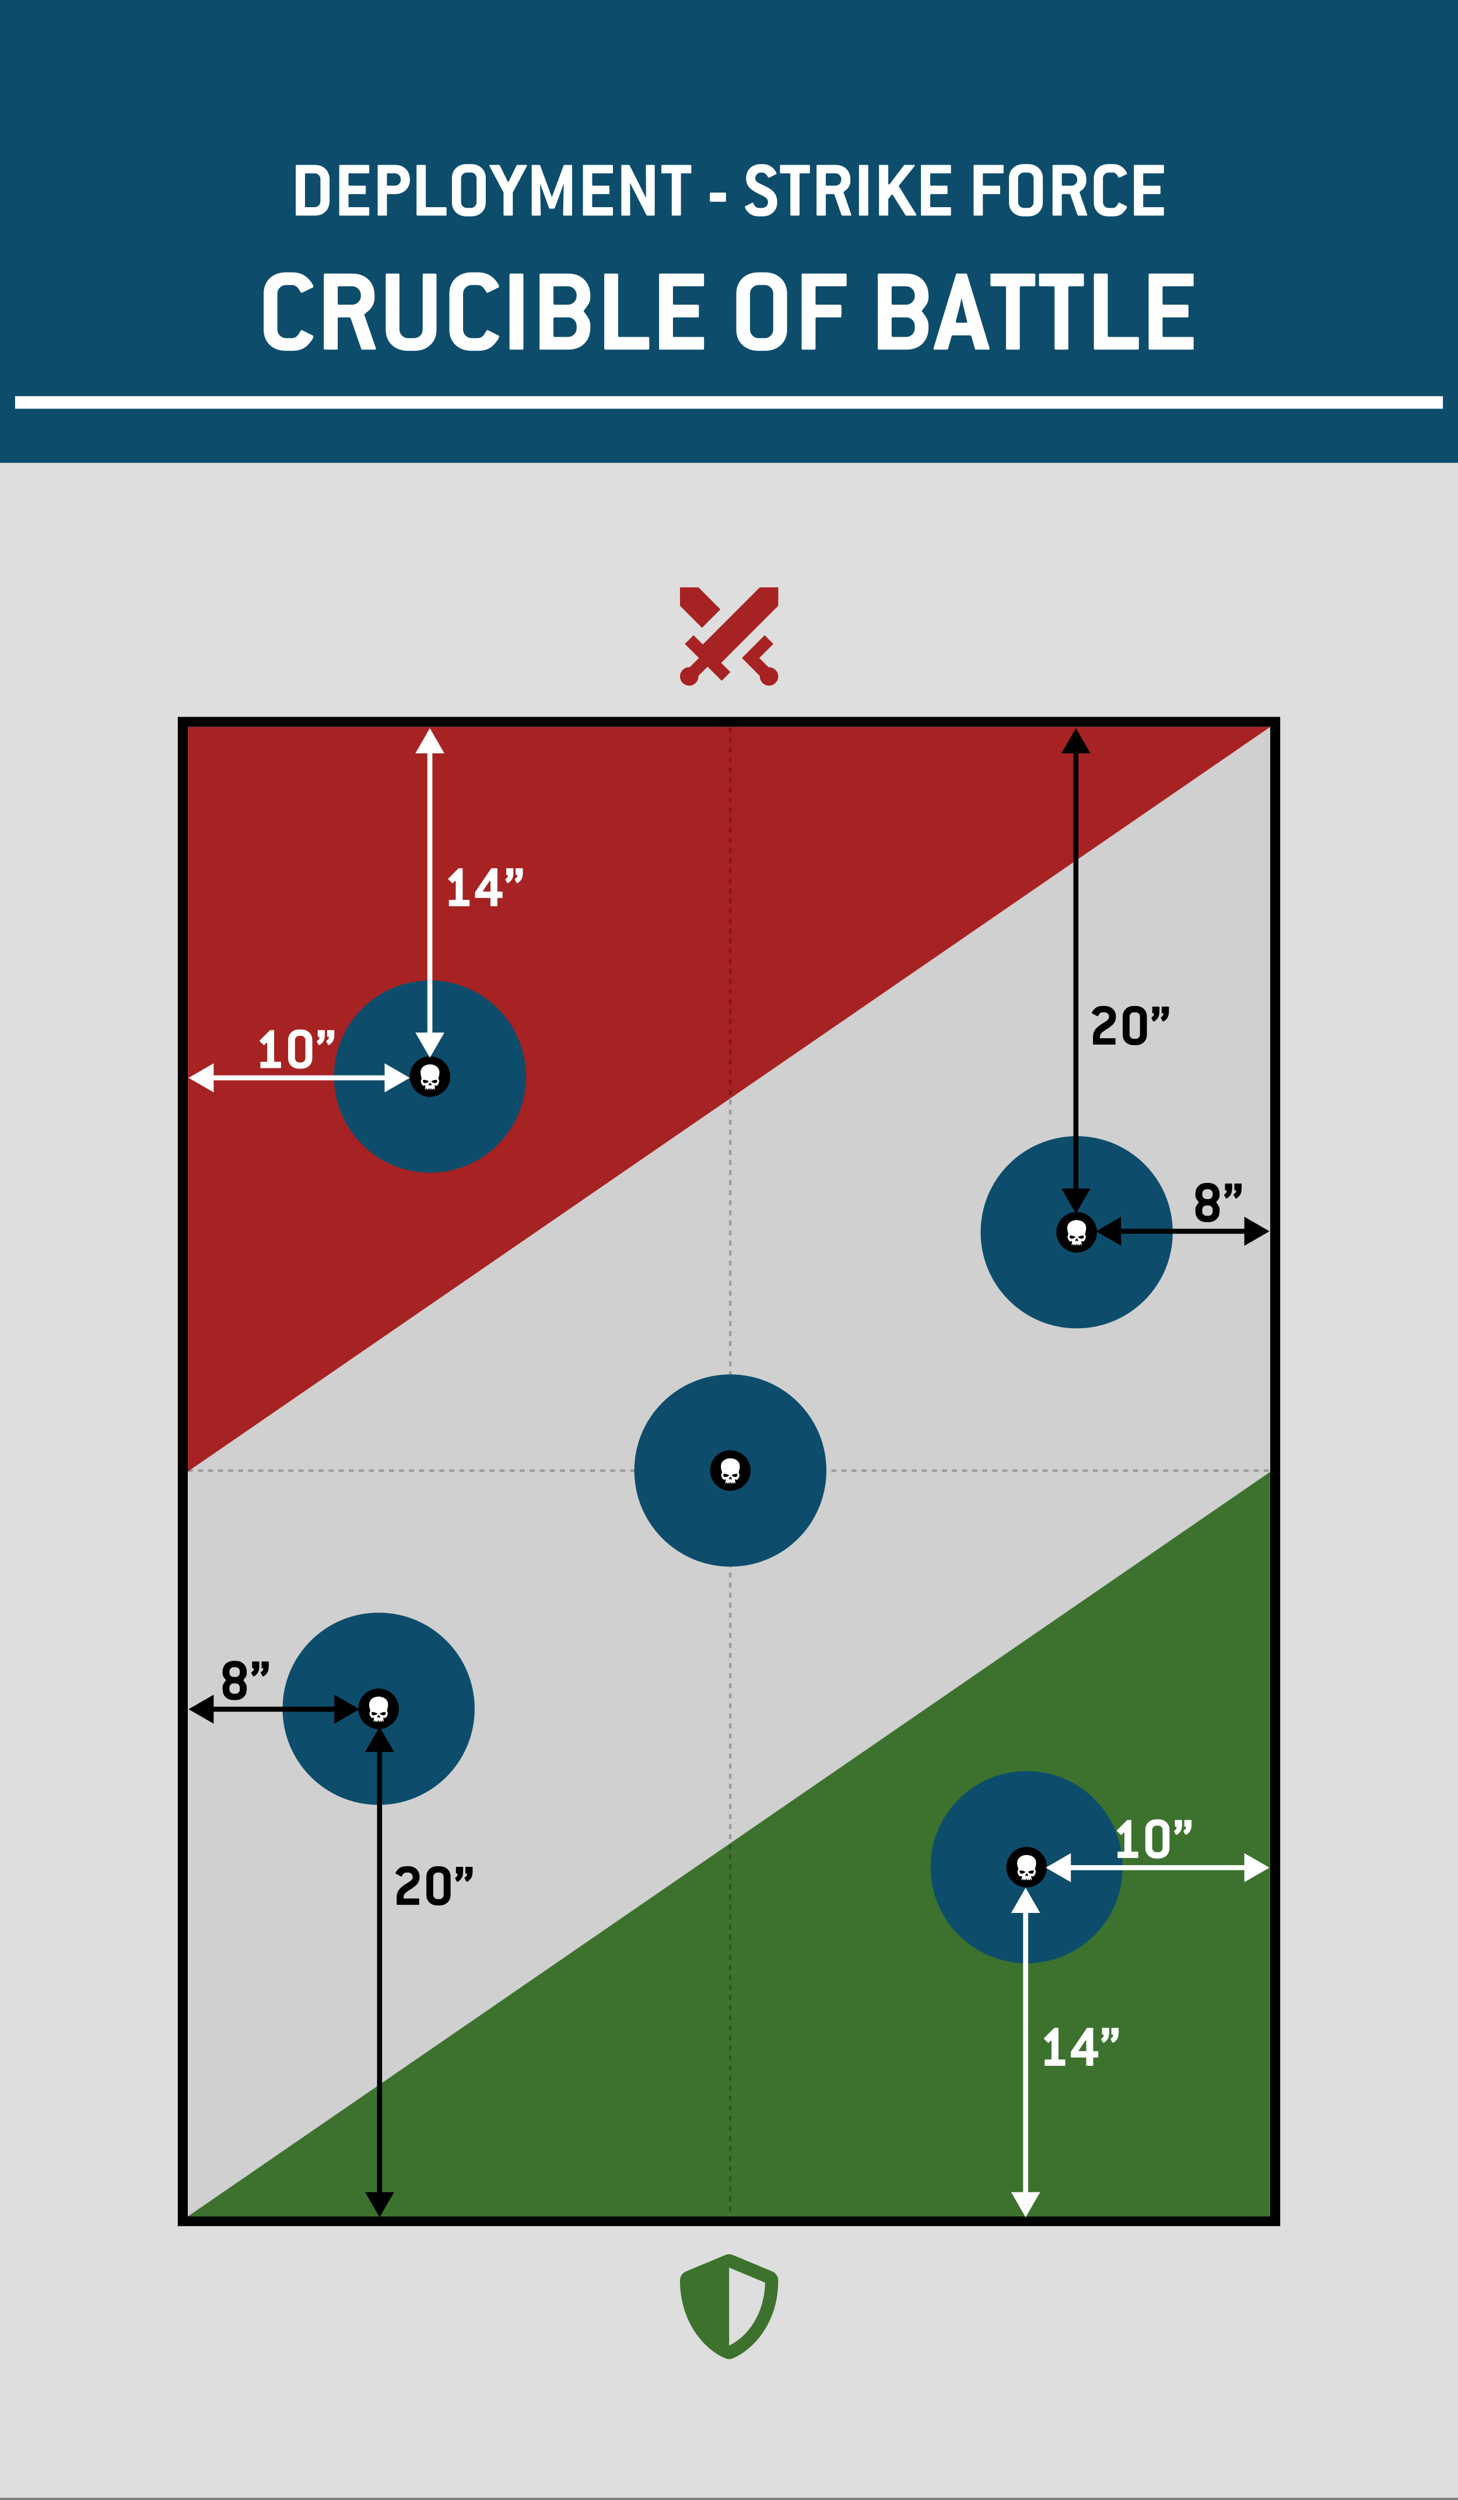 <svg width="580" height="994" viewBox="0 0 580 994" fill="none" xmlns="http://www.w3.org/2000/svg">
<rect x="0" y="0" width="580" height="994" fill="#808080" stroke="none"/>
<rect y="184" width="580" height="809" fill="#DEDEDE"/>
<g clip-path="url(#clip0_2092_4554)">
<rect width="580" height="184" fill="#0D4D6B"/>
<path d="M124.359 133.328C124.562 133.422 124.664 133.555 124.664 133.727C124.664 134.492 123.891 135.672 122.344 137.266C120.906 138.734 118.844 139.469 116.156 139.469H113.812C111.125 139.469 108.961 138.695 107.32 137.148C105.695 135.602 104.883 133.547 104.883 130.984V116.781C104.883 114.219 105.695 112.164 107.32 110.617C108.961 109.055 111.125 108.273 113.812 108.273H116.156C118.344 108.273 120.156 108.805 121.594 109.867C122.453 110.508 123.203 111.289 123.844 112.211C124.391 113.008 124.664 113.586 124.664 113.945C124.664 114.102 124.562 114.227 124.359 114.32L120.188 116.383C120.125 116.414 120.047 116.43 119.953 116.43C119.797 116.43 119.57 116.164 119.273 115.633C118.445 114.086 117.406 113.312 116.156 113.312H113.812C112.844 113.312 112.023 113.648 111.352 114.32C110.68 114.992 110.344 115.812 110.344 116.781V130.984C110.344 131.938 110.68 132.75 111.352 133.422C112.023 134.094 112.844 134.43 113.812 134.43H116.156C117.406 134.43 118.43 133.664 119.227 132.133C119.555 131.523 119.797 131.219 119.953 131.219C120.047 131.219 120.125 131.234 120.188 131.266L124.359 133.328ZM149.508 138.367C149.539 138.43 149.555 138.516 149.555 138.625C149.555 138.875 149.391 139 149.062 139H144.117C143.961 139 143.82 138.891 143.695 138.672L139.477 126.461L139.078 126.18H134.812C134.5 126.18 134.344 126.344 134.344 126.672V138.531C134.344 138.844 134.18 139 133.852 139H129.281C128.969 139 128.812 138.844 128.812 138.531V109.234C128.812 108.922 128.969 108.766 129.281 108.766H140.086C142.836 108.766 145.008 109.57 146.602 111.18C148.211 112.773 149.016 114.945 149.016 117.695V118.164C149.016 120.148 148.312 121.859 146.906 123.297C146.688 123.531 146.258 123.883 145.617 124.352C145.164 124.711 144.938 124.969 144.938 125.125V125.172L149.508 138.367ZM143.555 117.695V117.25C143.555 116.328 143.211 115.523 142.523 114.836C141.836 114.148 141.023 113.805 140.086 113.805H134.812C134.5 113.805 134.344 113.961 134.344 114.273V120.672C134.344 120.984 134.5 121.141 134.812 121.141H140.086C141.023 121.141 141.836 120.805 142.523 120.133C143.211 119.461 143.555 118.648 143.555 117.695ZM173.648 130.984C173.648 133.547 172.828 135.602 171.188 137.148C169.562 138.695 167.406 139.469 164.719 139.469H162.375C159.688 139.469 157.523 138.695 155.883 137.148C154.258 135.602 153.445 133.547 153.445 130.984V109.234C153.445 108.922 153.602 108.766 153.914 108.766H158.438C158.75 108.766 158.906 108.922 158.906 109.234V130.984C158.906 131.938 159.242 132.75 159.914 133.422C160.586 134.094 161.406 134.43 162.375 134.43H164.719C165.688 134.43 166.5 134.102 167.156 133.445C167.812 132.789 168.141 131.969 168.141 130.984V109.234C168.141 108.922 168.297 108.766 168.609 108.766H173.18C173.492 108.766 173.648 108.922 173.648 109.234V130.984ZM198.234 133.328C198.438 133.422 198.539 133.555 198.539 133.727C198.539 134.492 197.766 135.672 196.219 137.266C194.781 138.734 192.719 139.469 190.031 139.469H187.688C185 139.469 182.836 138.695 181.195 137.148C179.57 135.602 178.758 133.547 178.758 130.984V116.781C178.758 114.219 179.57 112.164 181.195 110.617C182.836 109.055 185 108.273 187.688 108.273H190.031C192.219 108.273 194.031 108.805 195.469 109.867C196.328 110.508 197.078 111.289 197.719 112.211C198.266 113.008 198.539 113.586 198.539 113.945C198.539 114.102 198.438 114.227 198.234 114.32L194.062 116.383C194 116.414 193.922 116.43 193.828 116.43C193.672 116.43 193.445 116.164 193.148 115.633C192.32 114.086 191.281 113.312 190.031 113.312H187.688C186.719 113.312 185.898 113.648 185.227 114.32C184.555 114.992 184.219 115.812 184.219 116.781V130.984C184.219 131.938 184.555 132.75 185.227 133.422C185.898 134.094 186.719 134.43 187.688 134.43H190.031C191.281 134.43 192.305 133.664 193.102 132.133C193.43 131.523 193.672 131.219 193.828 131.219C193.922 131.219 194 131.234 194.062 131.266L198.234 133.328ZM208.219 138.531C208.219 138.844 208.055 139 207.727 139H203.156C202.844 139 202.688 138.844 202.688 138.531V109.234C202.688 108.922 202.844 108.766 203.156 108.766H207.727C208.055 108.766 208.219 108.922 208.219 109.234V138.531ZM234.844 130.164C234.844 132.883 234.039 135.039 232.43 136.633C230.836 138.211 228.664 139 225.914 139H215.109C214.797 139 214.641 138.844 214.641 138.531V109.234C214.641 108.922 214.797 108.766 215.109 108.766H225.914C228.664 108.766 230.836 109.57 232.43 111.18C234.039 112.773 234.844 114.945 234.844 117.695V118.164C234.844 119.383 234.492 120.469 233.789 121.422C232.664 122.938 232.102 123.695 232.102 123.695C232.102 123.602 232.633 124.32 233.695 125.852C234.461 126.977 234.844 128.172 234.844 129.438V130.164ZM229.383 117.695V117.25C229.383 116.328 229.039 115.523 228.352 114.836C227.664 114.148 226.852 113.805 225.914 113.805H220.641C220.328 113.805 220.172 113.961 220.172 114.273V120.672C220.172 120.984 220.328 121.141 220.641 121.141H225.914C226.852 121.141 227.664 120.805 228.352 120.133C229.039 119.461 229.383 118.648 229.383 117.695ZM229.383 130.516V129.602C229.383 128.633 229.055 127.82 228.398 127.164C227.742 126.508 226.914 126.18 225.914 126.18H220.641C220.328 126.18 220.172 126.344 220.172 126.672V133.469C220.172 133.797 220.328 133.961 220.641 133.961H225.914C226.883 133.961 227.703 133.625 228.375 132.953C229.047 132.281 229.383 131.469 229.383 130.516ZM258.281 138.531C258.281 138.844 258.117 139 257.789 139H240.844C240.531 139 240.375 138.844 240.375 138.531V109.234C240.375 108.922 240.531 108.766 240.844 108.766H245.414C245.742 108.766 245.906 108.922 245.906 109.234V133.469C245.906 133.797 246.062 133.961 246.375 133.961H257.789C258.117 133.961 258.281 134.117 258.281 134.43V138.531ZM280.078 138.531C280.078 138.844 279.914 139 279.586 139H262.641C262.328 139 262.172 138.844 262.172 138.531V109.234C262.172 108.922 262.328 108.766 262.641 108.766H279.586C279.914 108.766 280.078 108.922 280.078 109.234V113.312C280.078 113.641 279.914 113.805 279.586 113.805H268.172C267.859 113.805 267.703 113.961 267.703 114.273V120.672C267.703 120.984 267.859 121.141 268.172 121.141H277.523C277.852 121.141 278.016 121.305 278.016 121.633V125.711C278.016 126.023 277.852 126.18 277.523 126.18H268.172C267.859 126.18 267.703 126.344 267.703 126.672V133.469C267.703 133.797 267.859 133.961 268.172 133.961H279.586C279.914 133.961 280.078 134.117 280.078 134.43V138.531ZM313.102 130.984C313.102 133.547 312.281 135.602 310.641 137.148C309.016 138.695 306.859 139.469 304.172 139.469H301.828C299.141 139.469 296.977 138.695 295.336 137.148C293.711 135.602 292.898 133.547 292.898 130.984V116.781C292.898 114.219 293.711 112.164 295.336 110.617C296.977 109.055 299.141 108.273 301.828 108.273H304.172C306.859 108.273 309.016 109.055 310.641 110.617C312.281 112.164 313.102 114.219 313.102 116.781V130.984ZM307.594 130.984V116.781C307.594 115.781 307.266 114.953 306.609 114.297C305.953 113.641 305.141 113.312 304.172 113.312H301.828C300.859 113.312 300.039 113.648 299.367 114.32C298.695 114.992 298.359 115.812 298.359 116.781V130.984C298.359 131.938 298.695 132.75 299.367 133.422C300.039 134.094 300.859 134.43 301.828 134.43H304.172C305.141 134.43 305.953 134.102 306.609 133.445C307.266 132.789 307.594 131.969 307.594 130.984ZM336.797 113.312C336.797 113.641 336.633 113.805 336.305 113.805H324.891C324.578 113.805 324.422 113.961 324.422 114.273V120.672C324.422 120.984 324.578 121.141 324.891 121.141H334.242C334.57 121.141 334.734 121.305 334.734 121.633V125.711C334.734 126.023 334.57 126.18 334.242 126.18H324.891C324.578 126.18 324.422 126.344 324.422 126.672V138.531C324.422 138.844 324.258 139 323.93 139H319.359C319.047 139 318.891 138.844 318.891 138.531V109.234C318.891 108.922 319.047 108.766 319.359 108.766H336.305C336.633 108.766 336.797 108.922 336.797 109.234V113.312ZM369.375 130.164C369.375 132.883 368.57 135.039 366.961 136.633C365.367 138.211 363.195 139 360.445 139H349.641C349.328 139 349.172 138.844 349.172 138.531V109.234C349.172 108.922 349.328 108.766 349.641 108.766H360.445C363.195 108.766 365.367 109.57 366.961 111.18C368.57 112.773 369.375 114.945 369.375 117.695V118.164C369.375 119.383 369.023 120.469 368.32 121.422C367.195 122.938 366.633 123.695 366.633 123.695C366.633 123.602 367.164 124.32 368.227 125.852C368.992 126.977 369.375 128.172 369.375 129.438V130.164ZM363.914 117.695V117.25C363.914 116.328 363.57 115.523 362.883 114.836C362.195 114.148 361.383 113.805 360.445 113.805H355.172C354.859 113.805 354.703 113.961 354.703 114.273V120.672C354.703 120.984 354.859 121.141 355.172 121.141H360.445C361.383 121.141 362.195 120.805 362.883 120.133C363.57 119.461 363.914 118.648 363.914 117.695ZM363.914 130.516V129.602C363.914 128.633 363.586 127.82 362.93 127.164C362.273 126.508 361.445 126.18 360.445 126.18H355.172C354.859 126.18 354.703 126.344 354.703 126.672V133.469C354.703 133.797 354.859 133.961 355.172 133.961H360.445C361.414 133.961 362.234 133.625 362.906 132.953C363.578 132.281 363.914 131.469 363.914 130.516ZM393.633 138.367C393.633 138.305 393.648 138.375 393.68 138.578C393.68 138.859 393.508 139 393.164 139H388.312C388.062 139 387.906 138.891 387.844 138.672L386.391 133.633C386.328 133.43 386.172 133.328 385.922 133.328H379.055C378.789 133.328 378.625 133.43 378.562 133.633L377.133 138.672C377.07 138.891 376.906 139 376.641 139H371.859C371.5 139 371.32 138.859 371.32 138.578C371.367 138.406 371.391 138.336 371.391 138.367L380.297 109.094C380.359 108.875 380.516 108.766 380.766 108.766H384.234C384.484 108.766 384.641 108.875 384.703 109.094L393.633 138.367ZM384.703 127.68L383.133 121.328C383.07 121.141 382.891 120.266 382.594 118.703H382.453C382.328 119.281 382.141 120.156 381.891 121.328L380.25 127.68C380.25 127.711 380.25 127.742 380.25 127.773C380.219 127.805 380.203 127.836 380.203 127.867C380.203 128.148 380.375 128.289 380.719 128.289H384.234C384.578 128.289 384.75 128.148 384.75 127.867C384.75 127.836 384.75 127.805 384.75 127.773C384.719 127.742 384.703 127.711 384.703 127.68ZM411.867 113.312C411.867 113.641 411.703 113.805 411.375 113.805H406.148C405.836 113.805 405.68 113.961 405.68 114.273V138.531C405.68 138.844 405.516 139 405.188 139H400.688C400.359 139 400.195 138.844 400.195 138.531V114.273C400.195 113.961 400.039 113.805 399.727 113.805H394.477C394.164 113.805 394.008 113.641 394.008 113.312V109.234C394.008 108.922 394.164 108.766 394.477 108.766H411.375C411.703 108.766 411.867 108.922 411.867 109.234V113.312ZM431.18 113.312C431.18 113.641 431.016 113.805 430.688 113.805H425.461C425.148 113.805 424.992 113.961 424.992 114.273V138.531C424.992 138.844 424.828 139 424.5 139H420C419.672 139 419.508 138.844 419.508 138.531V114.273C419.508 113.961 419.352 113.805 419.039 113.805H413.789C413.477 113.805 413.32 113.641 413.32 113.312V109.234C413.32 108.922 413.477 108.766 413.789 108.766H430.688C431.016 108.766 431.18 108.922 431.18 109.234V113.312ZM453.047 138.531C453.047 138.844 452.883 139 452.555 139H435.609C435.297 139 435.141 138.844 435.141 138.531V109.234C435.141 108.922 435.297 108.766 435.609 108.766H440.18C440.508 108.766 440.672 108.922 440.672 109.234V133.469C440.672 133.797 440.828 133.961 441.141 133.961H452.555C452.883 133.961 453.047 134.117 453.047 134.43V138.531ZM474.844 138.531C474.844 138.844 474.68 139 474.352 139H457.406C457.094 139 456.938 138.844 456.938 138.531V109.234C456.938 108.922 457.094 108.766 457.406 108.766H474.352C474.68 108.766 474.844 108.922 474.844 109.234V113.312C474.844 113.641 474.68 113.805 474.352 113.805H462.938C462.625 113.805 462.469 113.961 462.469 114.273V120.672C462.469 120.984 462.625 121.141 462.938 121.141H472.289C472.617 121.141 472.781 121.305 472.781 121.633V125.711C472.781 126.023 472.617 126.18 472.289 126.18H462.938C462.625 126.18 462.469 126.344 462.469 126.672V133.469C462.469 133.797 462.625 133.961 462.938 133.961H474.352C474.68 133.961 474.844 134.117 474.844 134.43V138.531Z" fill="white"/>
<line x1="6" y1="160.002" x2="574" y2="160.002" stroke="white" stroke-width="5"/>
<path d="M131.109 79.762C131.109 81.574 130.573 83.022 129.5 84.106C128.438 85.178 126.99 85.715 125.156 85.715H117.953C117.745 85.715 117.641 85.611 117.641 85.402V65.871C117.641 65.663 117.745 65.559 117.953 65.559H125.156C126.99 65.559 128.438 66.095 129.5 67.168C130.573 68.231 131.109 69.678 131.109 71.512V79.762ZM127.469 80.059V71.215C127.469 70.6 127.24 70.064 126.781 69.606C126.323 69.147 125.781 68.918 125.156 68.918H121.641C121.432 68.918 121.328 69.022 121.328 69.231V82.027C121.328 82.246 121.432 82.356 121.641 82.356H125.156C125.802 82.356 126.349 82.132 126.797 81.684C127.245 81.236 127.469 80.694 127.469 80.059ZM146.891 85.402C146.891 85.611 146.781 85.715 146.562 85.715H135.266C135.057 85.715 134.953 85.611 134.953 85.402V65.871C134.953 65.663 135.057 65.559 135.266 65.559H146.562C146.781 65.559 146.891 65.663 146.891 65.871V68.59C146.891 68.809 146.781 68.918 146.562 68.918H138.953C138.745 68.918 138.641 69.022 138.641 69.231V73.496C138.641 73.704 138.745 73.809 138.953 73.809H145.188C145.406 73.809 145.516 73.918 145.516 74.137V76.856C145.516 77.064 145.406 77.168 145.188 77.168H138.953C138.745 77.168 138.641 77.277 138.641 77.496V82.027C138.641 82.246 138.745 82.356 138.953 82.356H146.562C146.781 82.356 146.891 82.46 146.891 82.668V85.402ZM157.109 65.559C158.922 65.559 160.365 66.1 161.438 67.184C162.521 68.257 163.062 69.699 163.062 71.512C163.062 73.168 162.51 74.527 161.406 75.59C160.312 76.642 158.88 77.168 157.109 77.168H154.234C154.026 77.168 153.922 77.277 153.922 77.496V85.402C153.922 85.611 153.812 85.715 153.594 85.715H150.547C150.339 85.715 150.234 85.611 150.234 85.402V65.871C150.234 65.663 150.339 65.559 150.547 65.559H157.109ZM159.422 71.512V71.215C159.422 70.6 159.198 70.064 158.75 69.606C158.302 69.147 157.755 68.918 157.109 68.918H154.234C154.026 68.918 153.922 69.022 153.922 69.231V73.496C153.922 73.704 154.026 73.809 154.234 73.809H157.109C157.755 73.809 158.302 73.585 158.75 73.137C159.198 72.689 159.422 72.147 159.422 71.512ZM177.641 85.402C177.641 85.611 177.531 85.715 177.312 85.715H166.016C165.807 85.715 165.703 85.611 165.703 85.402V65.871C165.703 65.663 165.807 65.559 166.016 65.559H169.062C169.281 65.559 169.391 65.663 169.391 65.871V82.027C169.391 82.246 169.495 82.356 169.703 82.356H177.312C177.531 82.356 177.641 82.46 177.641 82.668V85.402ZM193.25 80.371C193.25 82.079 192.703 83.449 191.609 84.481C190.526 85.512 189.089 86.027 187.297 86.027H185.734C183.943 86.027 182.5 85.512 181.406 84.481C180.323 83.449 179.781 82.079 179.781 80.371V70.902C179.781 69.194 180.323 67.824 181.406 66.793C182.5 65.751 183.943 65.231 185.734 65.231H187.297C189.089 65.231 190.526 65.751 191.609 66.793C192.703 67.824 193.25 69.194 193.25 70.902V80.371ZM189.578 80.371V70.902C189.578 70.236 189.359 69.684 188.922 69.246C188.484 68.809 187.943 68.59 187.297 68.59H185.734C185.089 68.59 184.542 68.814 184.094 69.262C183.646 69.71 183.422 70.257 183.422 70.902V80.371C183.422 81.007 183.646 81.548 184.094 81.996C184.542 82.444 185.089 82.668 185.734 82.668H187.297C187.943 82.668 188.484 82.449 188.922 82.012C189.359 81.574 189.578 81.027 189.578 80.371ZM209.594 66.027L204 76.527V85.402C204 85.611 203.896 85.715 203.688 85.715H200.641C200.422 85.715 200.312 85.611 200.312 85.402V76.527L194.734 66.027C194.682 65.902 194.656 65.829 194.656 65.809C194.656 65.642 194.776 65.559 195.016 65.559H198.562L198.844 65.746L201.891 72.012C201.953 72.168 202.047 72.246 202.172 72.246C202.307 72.246 202.406 72.168 202.469 72.012L205.5 65.746L205.797 65.559H209.312C209.552 65.559 209.672 65.642 209.672 65.809C209.672 65.829 209.646 65.902 209.594 66.027ZM227.578 85.402C227.578 85.611 227.474 85.715 227.266 85.715H224.312C224.104 85.715 224 85.611 224 85.402L224.281 72.918L220.672 82.777C220.536 82.902 220.438 82.965 220.375 82.965H218.75C218.625 82.965 218.526 82.902 218.453 82.777L214.844 72.918L215.125 85.402C215.125 85.611 215.021 85.715 214.812 85.715H211.828C211.62 85.715 211.516 85.611 211.516 85.402V65.871C211.516 65.663 211.62 65.559 211.828 65.559H214.594C214.698 65.579 214.792 65.642 214.875 65.746L219.547 78.418L224.219 65.746C224.323 65.642 224.417 65.579 224.5 65.559H227.266C227.474 65.559 227.578 65.663 227.578 65.871V85.402ZM243.828 85.402C243.828 85.611 243.719 85.715 243.5 85.715H232.203C231.995 85.715 231.891 85.611 231.891 85.402V65.871C231.891 65.663 231.995 65.559 232.203 65.559H243.5C243.719 65.559 243.828 65.663 243.828 65.871V68.59C243.828 68.809 243.719 68.918 243.5 68.918H235.891C235.682 68.918 235.578 69.022 235.578 69.231V73.496C235.578 73.704 235.682 73.809 235.891 73.809H242.125C242.344 73.809 242.453 73.918 242.453 74.137V76.856C242.453 77.064 242.344 77.168 242.125 77.168H235.891C235.682 77.168 235.578 77.277 235.578 77.496V82.027C235.578 82.246 235.682 82.356 235.891 82.356H243.5C243.719 82.356 243.828 82.46 243.828 82.668V85.402ZM260.453 85.402C260.453 85.611 260.344 85.715 260.125 85.715H257.469L257.188 85.559L250.625 72.684L250.688 85.402C250.688 85.611 250.615 85.715 250.469 85.715H247.484C247.276 85.715 247.172 85.611 247.172 85.402V65.871C247.172 65.663 247.276 65.559 247.484 65.559H250.188L250.469 65.715L257 78.699L256.938 65.871C256.938 65.663 257.021 65.559 257.188 65.559H260.125C260.344 65.559 260.453 65.663 260.453 65.871V85.402ZM275 68.59C275 68.809 274.891 68.918 274.672 68.918H271.188C270.979 68.918 270.875 69.022 270.875 69.231V85.402C270.875 85.611 270.766 85.715 270.547 85.715H267.547C267.328 85.715 267.219 85.611 267.219 85.402V69.231C267.219 69.022 267.115 68.918 266.906 68.918H263.406C263.198 68.918 263.094 68.809 263.094 68.59V65.871C263.094 65.663 263.198 65.559 263.406 65.559H274.672C274.891 65.559 275 65.663 275 65.871V68.59ZM288.797 79.887C288.797 80.106 288.688 80.215 288.469 80.215H282.703C282.495 80.215 282.391 80.106 282.391 79.887V76.887C282.391 76.668 282.495 76.559 282.703 76.559H288.469C288.688 76.559 288.797 76.668 288.797 76.887V79.887ZM302.75 68.59C302.104 68.59 301.557 68.814 301.109 69.262C300.661 69.71 300.438 70.257 300.438 70.902C300.438 71.559 300.781 72.111 301.469 72.559C301.698 72.736 302.594 73.173 304.156 73.871C305.927 74.684 307.193 75.569 307.953 76.527C308.766 77.559 309.172 78.84 309.172 80.371C309.172 82.079 308.625 83.449 307.531 84.481C306.448 85.512 305.01 86.027 303.219 86.027H301.938C300.146 86.027 298.76 85.527 297.781 84.527C296.802 83.527 296.312 82.751 296.312 82.199C296.312 82.116 296.375 82.038 296.5 81.965L299.281 80.59C299.333 80.569 299.391 80.559 299.453 80.559C299.536 80.559 299.74 80.882 300.062 81.527C300.438 82.288 301.062 82.668 301.938 82.668H303.219C303.844 82.668 304.385 82.444 304.844 81.996C305.302 81.548 305.531 81.007 305.531 80.371C305.531 79.642 305.219 79.033 304.594 78.543C304.24 78.272 303.411 77.824 302.109 77.199C300.203 76.283 298.88 75.418 298.141 74.606C297.245 73.626 296.797 72.392 296.797 70.902C296.797 69.194 297.339 67.824 298.422 66.793C299.516 65.751 300.958 65.231 302.75 65.231H303.219C304.677 65.231 305.896 65.585 306.875 66.293C307.427 66.699 307.927 67.22 308.375 67.856C308.74 68.387 308.922 68.772 308.922 69.012C308.922 69.116 308.859 69.199 308.734 69.262L305.938 70.637C305.896 70.658 305.844 70.668 305.781 70.668C305.698 70.668 305.562 70.512 305.375 70.199C304.729 69.126 304.01 68.59 303.219 68.59H302.75ZM322.188 68.59C322.188 68.809 322.078 68.918 321.859 68.918H318.375C318.167 68.918 318.062 69.022 318.062 69.231V85.402C318.062 85.611 317.953 85.715 317.734 85.715H314.734C314.516 85.715 314.406 85.611 314.406 85.402V69.231C314.406 69.022 314.302 68.918 314.094 68.918H310.594C310.385 68.918 310.281 68.809 310.281 68.59V65.871C310.281 65.663 310.385 65.559 310.594 65.559H321.859C322.078 65.559 322.188 65.663 322.188 65.871V68.59ZM338.625 85.293C338.646 85.335 338.656 85.392 338.656 85.465C338.656 85.632 338.547 85.715 338.328 85.715H335.031C334.927 85.715 334.833 85.642 334.75 85.496L331.938 77.356L331.672 77.168H328.828C328.62 77.168 328.516 77.277 328.516 77.496V85.402C328.516 85.611 328.406 85.715 328.188 85.715H325.141C324.932 85.715 324.828 85.611 324.828 85.402V65.871C324.828 65.663 324.932 65.559 325.141 65.559H332.344C334.177 65.559 335.625 66.095 336.688 67.168C337.76 68.231 338.297 69.678 338.297 71.512V71.824C338.297 73.147 337.828 74.288 336.891 75.246C336.745 75.402 336.458 75.637 336.031 75.949C335.729 76.189 335.578 76.361 335.578 76.465V76.496L338.625 85.293ZM334.656 71.512V71.215C334.656 70.6 334.427 70.064 333.969 69.606C333.51 69.147 332.969 68.918 332.344 68.918H328.828C328.62 68.918 328.516 69.022 328.516 69.231V73.496C328.516 73.704 328.62 73.809 328.828 73.809H332.344C332.969 73.809 333.51 73.585 333.969 73.137C334.427 72.689 334.656 72.147 334.656 71.512ZM345.391 85.402C345.391 85.611 345.281 85.715 345.062 85.715H342.016C341.807 85.715 341.703 85.611 341.703 85.402V65.871C341.703 65.663 341.807 65.559 342.016 65.559H345.062C345.281 65.559 345.391 65.663 345.391 65.871V85.402ZM364.484 85.231C364.526 85.314 364.547 85.392 364.547 85.465C364.547 85.632 364.432 85.715 364.203 85.715H360.453L360.203 85.559L355.172 77.527C355.089 77.392 355.005 77.324 354.922 77.324C354.797 77.324 354.698 77.371 354.625 77.465L353.359 79.152V85.402C353.359 85.611 353.25 85.715 353.031 85.715H349.984C349.776 85.715 349.672 85.611 349.672 85.402V65.871C349.672 65.663 349.776 65.559 349.984 65.559H353.031C353.25 65.559 353.359 65.663 353.359 65.871V72.981C353.359 73.231 353.453 73.356 353.641 73.356C353.724 73.356 353.818 73.293 353.922 73.168L359.625 65.684L359.875 65.559H363.562C363.792 65.559 363.906 65.642 363.906 65.809C363.906 65.871 363.875 65.96 363.812 66.074L357.609 73.746C357.568 73.829 357.547 73.882 357.547 73.902C357.547 73.944 357.568 74.012 357.609 74.106L364.484 85.231ZM378.297 85.402C378.297 85.611 378.188 85.715 377.969 85.715H366.672C366.464 85.715 366.359 85.611 366.359 85.402V65.871C366.359 65.663 366.464 65.559 366.672 65.559H377.969C378.188 65.559 378.297 65.663 378.297 65.871V68.59C378.297 68.809 378.188 68.918 377.969 68.918H370.359C370.151 68.918 370.047 69.022 370.047 69.231V73.496C370.047 73.704 370.151 73.809 370.359 73.809H376.594C376.812 73.809 376.922 73.918 376.922 74.137V76.856C376.922 77.064 376.812 77.168 376.594 77.168H370.359C370.151 77.168 370.047 77.277 370.047 77.496V82.027C370.047 82.246 370.151 82.356 370.359 82.356H377.969C378.188 82.356 378.297 82.46 378.297 82.668V85.402ZM399.234 68.59C399.234 68.809 399.125 68.918 398.906 68.918H391.297C391.089 68.918 390.984 69.022 390.984 69.231V73.496C390.984 73.704 391.089 73.809 391.297 73.809H397.531C397.75 73.809 397.859 73.918 397.859 74.137V76.856C397.859 77.064 397.75 77.168 397.531 77.168H391.297C391.089 77.168 390.984 77.277 390.984 77.496V85.402C390.984 85.611 390.875 85.715 390.656 85.715H387.609C387.401 85.715 387.297 85.611 387.297 85.402V65.871C387.297 65.663 387.401 65.559 387.609 65.559H398.906C399.125 65.559 399.234 65.663 399.234 65.871V68.59ZM414.844 80.371C414.844 82.079 414.297 83.449 413.203 84.481C412.12 85.512 410.682 86.027 408.891 86.027H407.328C405.536 86.027 404.094 85.512 403 84.481C401.917 83.449 401.375 82.079 401.375 80.371V70.902C401.375 69.194 401.917 67.824 403 66.793C404.094 65.751 405.536 65.231 407.328 65.231H408.891C410.682 65.231 412.12 65.751 413.203 66.793C414.297 67.824 414.844 69.194 414.844 70.902V80.371ZM411.172 80.371V70.902C411.172 70.236 410.953 69.684 410.516 69.246C410.078 68.809 409.536 68.59 408.891 68.59H407.328C406.682 68.59 406.135 68.814 405.688 69.262C405.24 69.71 405.016 70.257 405.016 70.902V80.371C405.016 81.007 405.24 81.548 405.688 81.996C406.135 82.444 406.682 82.668 407.328 82.668H408.891C409.536 82.668 410.078 82.449 410.516 82.012C410.953 81.574 411.172 81.027 411.172 80.371ZM432.5 85.293C432.521 85.335 432.531 85.392 432.531 85.465C432.531 85.632 432.422 85.715 432.203 85.715H428.906C428.802 85.715 428.708 85.642 428.625 85.496L425.812 77.356L425.547 77.168H422.703C422.495 77.168 422.391 77.277 422.391 77.496V85.402C422.391 85.611 422.281 85.715 422.062 85.715H419.016C418.807 85.715 418.703 85.611 418.703 85.402V65.871C418.703 65.663 418.807 65.559 419.016 65.559H426.219C428.052 65.559 429.5 66.095 430.562 67.168C431.635 68.231 432.172 69.678 432.172 71.512V71.824C432.172 73.147 431.703 74.288 430.766 75.246C430.62 75.402 430.333 75.637 429.906 75.949C429.604 76.189 429.453 76.361 429.453 76.465V76.496L432.5 85.293ZM428.531 71.512V71.215C428.531 70.6 428.302 70.064 427.844 69.606C427.385 69.147 426.844 68.918 426.219 68.918H422.703C422.495 68.918 422.391 69.022 422.391 69.231V73.496C422.391 73.704 422.495 73.809 422.703 73.809H426.219C426.844 73.809 427.385 73.585 427.844 73.137C428.302 72.689 428.531 72.147 428.531 71.512ZM448.109 81.934C448.245 81.996 448.312 82.085 448.312 82.199C448.312 82.71 447.797 83.496 446.766 84.559C445.807 85.538 444.432 86.027 442.641 86.027H441.078C439.286 86.027 437.844 85.512 436.75 84.481C435.667 83.449 435.125 82.079 435.125 80.371V70.902C435.125 69.194 435.667 67.824 436.75 66.793C437.844 65.751 439.286 65.231 441.078 65.231H442.641C444.099 65.231 445.307 65.585 446.266 66.293C446.839 66.72 447.339 67.241 447.766 67.856C448.13 68.387 448.312 68.772 448.312 69.012C448.312 69.116 448.245 69.199 448.109 69.262L445.328 70.637C445.286 70.658 445.234 70.668 445.172 70.668C445.068 70.668 444.917 70.491 444.719 70.137C444.167 69.106 443.474 68.59 442.641 68.59H441.078C440.432 68.59 439.885 68.814 439.438 69.262C438.99 69.71 438.766 70.257 438.766 70.902V80.371C438.766 81.007 438.99 81.548 439.438 81.996C439.885 82.444 440.432 82.668 441.078 82.668H442.641C443.474 82.668 444.156 82.158 444.688 81.137C444.906 80.731 445.068 80.527 445.172 80.527C445.234 80.527 445.286 80.538 445.328 80.559L448.109 81.934ZM463.016 85.402C463.016 85.611 462.906 85.715 462.688 85.715H451.391C451.182 85.715 451.078 85.611 451.078 85.402V65.871C451.078 65.663 451.182 65.559 451.391 65.559H462.688C462.906 65.559 463.016 65.663 463.016 65.871V68.59C463.016 68.809 462.906 68.918 462.688 68.918H455.078C454.87 68.918 454.766 69.022 454.766 69.231V73.496C454.766 73.704 454.87 73.809 455.078 73.809H461.312C461.531 73.809 461.641 73.918 461.641 74.137V76.856C461.641 77.064 461.531 77.168 461.312 77.168H455.078C454.87 77.168 454.766 77.277 454.766 77.496V82.027C454.766 82.246 454.87 82.356 455.078 82.356H462.688C462.906 82.356 463.016 82.46 463.016 82.668V85.402Z" fill="white"/>
</g>
<rect x="72.727" y="287" width="434.545" height="596" stroke="black" stroke-width="4"/>
<rect x="74.727" y="289.154" width="430.545" height="592" fill="#D0D0D0"/>
<path d="M505.273 289H74.727V585L505.273 289Z" fill="#A72222"/>
<path d="M505.273 881.154V585.154L74.727 881.154H505.273Z" fill="#3C722E"/>
<line x1="290.5" y1="289.154" x2="290.5" y2="881.154" stroke="black" stroke-opacity="0.25" stroke-dasharray="2 2"/>
<line x1="74.727" y1="584.654" x2="505.273" y2="584.654" stroke="black" stroke-opacity="0.25" stroke-dasharray="2 2"/>
<circle cx="171.062" cy="428.002" r="38.211" fill="#0D4D6B"/>
<ellipse cx="171.062" cy="428.002" rx="8.073" ry="8.073" fill="black"/>
<path d="M171.255 423.162C172.089 423.2 174.014 423.49 174.666 425.346C175.22 426.928 174.17 428.715 174.389 428.958C175.243 429.921 174.082 431.455 173.921 431.582C173.634 431.808 172.725 431.347 172.868 431.586C172.973 431.766 173.075 433.108 173.077 433.137H172.793L172.656 432.659L172.414 432.655L172.369 433.134H171.877L171.833 432.676L171.669 432.652L171.645 433.13H171.252L171.232 432.639H170.906L170.886 433.13H170.487L170.463 432.652L170.299 432.676L170.254 433.134H169.762L169.718 432.655L169.475 432.659L169.338 433.137H169.055C169.057 433.107 169.155 431.766 169.263 431.586C169.406 431.347 168.497 431.811 168.21 431.582C168.048 431.457 166.886 429.924 167.742 428.958C167.958 428.719 166.902 426.931 167.458 425.346C168.107 423.49 170.035 423.2 170.865 423.162C170.865 423.162 170.934 423.158 171.057 423.158H171.064C171.178 423.158 171.25 423.162 171.255 423.162ZM171.099 430.451C171.027 430.489 170.966 430.53 170.921 430.574C170.562 430.923 170.552 431.398 170.566 431.634C170.566 431.664 170.607 431.678 170.627 431.654C170.675 431.593 170.743 431.521 170.835 431.456C170.931 431.388 171.027 431.343 171.099 431.315C171.171 431.343 171.266 431.384 171.362 431.456C171.45 431.521 171.522 431.593 171.57 431.654C171.59 431.678 171.627 431.668 171.631 431.634C171.645 431.401 171.638 430.919 171.276 430.574C171.228 430.53 171.17 430.489 171.099 430.451ZM168.59 429.279C168.347 429.365 168.272 429.505 168.251 429.546C168.118 429.823 168.293 430.266 168.75 430.55C168.76 430.557 168.775 430.56 168.788 430.563C168.997 430.591 169.516 430.635 170.042 430.345C170.261 430.225 170.422 430.082 170.534 429.959C170.575 429.911 170.562 429.839 170.507 429.809C170.285 429.696 170.008 429.577 169.684 429.478C169.284 429.355 168.922 429.3 168.631 429.272C168.617 429.272 168.604 429.276 168.59 429.279ZM173.511 429.275C173.221 429.303 172.858 429.357 172.458 429.48C172.134 429.576 171.861 429.696 171.635 429.812C171.58 429.84 171.567 429.911 171.608 429.959C171.72 430.079 171.881 430.226 172.1 430.346C172.623 430.636 173.142 430.592 173.354 430.564C173.367 430.561 173.377 430.557 173.391 430.551C173.852 430.271 174.027 429.826 173.89 429.549C173.869 429.507 173.791 429.367 173.552 429.282C173.538 429.275 173.525 429.272 173.511 429.275Z" fill="white"/>
<circle cx="408.4" cy="742.301" r="38.211" fill="#0D4D6B"/>
<ellipse cx="408.4" cy="742.301" rx="8.073" ry="8.073" fill="black"/>
<path d="M408.594 737.461C409.427 737.499 411.352 737.789 412.005 739.645C412.558 741.227 411.509 743.014 411.727 743.257C412.581 744.22 411.421 745.754 411.26 745.881C410.972 746.106 410.063 745.646 410.207 745.885C410.312 746.065 410.414 747.407 410.416 747.436H410.132L409.995 746.958L409.753 746.954L409.708 747.433H409.216L409.172 746.975L409.008 746.951L408.983 747.429H408.591L408.57 746.938H408.245L408.224 747.429H407.825L407.802 746.951L407.637 746.975L407.593 747.433H407.1L407.056 746.954L406.813 746.958L406.677 747.436H406.393C406.395 747.406 406.493 746.065 406.601 745.885C406.745 745.646 405.836 746.11 405.549 745.881C405.387 745.756 404.224 744.223 405.081 743.257C405.296 743.018 404.24 741.23 404.797 739.645C405.446 737.789 407.373 737.499 408.204 737.461C408.204 737.461 408.272 737.457 408.395 737.457H408.402C408.517 737.457 408.588 737.461 408.594 737.461ZM408.437 744.75C408.366 744.788 408.304 744.829 408.26 744.873C407.901 745.222 407.89 745.697 407.904 745.933C407.904 745.963 407.945 745.977 407.966 745.953C408.013 745.892 408.081 745.82 408.174 745.755C408.269 745.687 408.365 745.642 408.437 745.614C408.509 745.642 408.604 745.683 408.7 745.755C408.789 745.82 408.86 745.892 408.908 745.953C408.928 745.977 408.966 745.967 408.969 745.933C408.983 745.7 408.976 745.218 408.614 744.873C408.566 744.829 408.509 744.787 408.437 744.75ZM405.928 743.578C405.686 743.664 405.61 743.804 405.59 743.845C405.457 744.122 405.631 744.565 406.089 744.849C406.099 744.855 406.113 744.859 406.127 744.862C406.335 744.89 406.855 744.934 407.381 744.644C407.599 744.524 407.76 744.381 407.873 744.258C407.914 744.21 407.9 744.138 407.845 744.107C407.623 743.995 407.347 743.875 407.022 743.776C406.623 743.653 406.26 743.599 405.969 743.571C405.956 743.571 405.942 743.575 405.928 743.578ZM410.849 743.574C410.559 743.602 410.196 743.656 409.797 743.779C409.472 743.875 409.199 743.995 408.973 744.111C408.919 744.139 408.905 744.21 408.946 744.258C409.059 744.377 409.22 744.525 409.438 744.645C409.961 744.935 410.48 744.891 410.692 744.863C410.706 744.86 410.716 744.856 410.729 744.85C411.191 744.569 411.365 744.124 411.228 743.848C411.208 743.806 411.129 743.666 410.89 743.581C410.877 743.574 410.863 743.571 410.849 743.574Z" fill="white"/>
<circle cx="290.538" cy="584.615" r="38.211" fill="#0D4D6B"/>
<ellipse cx="290.538" cy="584.616" rx="8.073" ry="8.073" fill="black"/>
<path d="M290.732 579.775C291.566 579.813 293.49 580.103 294.143 581.959C294.696 583.541 293.647 585.329 293.865 585.571C294.72 586.535 293.559 588.068 293.398 588.195C293.111 588.421 292.201 587.96 292.345 588.199C292.45 588.379 292.552 589.722 292.554 589.75H292.27L292.133 589.272L291.891 589.269L291.846 589.747H291.354L291.31 589.289L291.146 589.266L291.121 589.743H290.729L290.708 589.252H290.383L290.363 589.743H289.963L289.94 589.266L289.776 589.289L289.731 589.747H289.239L289.195 589.269L288.951 589.272L288.815 589.75H288.531C288.534 589.72 288.631 588.379 288.74 588.199C288.883 587.96 287.974 588.424 287.687 588.195C287.525 588.07 286.362 586.538 287.219 585.571C287.434 585.332 286.378 583.545 286.935 581.959C287.584 580.104 289.511 579.813 290.342 579.775C290.342 579.775 290.411 579.771 290.533 579.771H290.54C290.655 579.771 290.726 579.775 290.732 579.775ZM290.575 587.064C290.504 587.102 290.442 587.143 290.398 587.188C290.039 587.536 290.029 588.011 290.042 588.247C290.042 588.278 290.083 588.291 290.104 588.268C290.152 588.206 290.22 588.134 290.312 588.069C290.407 588.001 290.504 587.956 290.575 587.929C290.647 587.956 290.743 587.998 290.838 588.069C290.927 588.134 290.998 588.206 291.046 588.268C291.067 588.291 291.104 588.281 291.108 588.247C291.121 588.015 291.114 587.533 290.752 587.188C290.704 587.143 290.647 587.102 290.575 587.064ZM288.067 585.893C287.824 585.978 287.748 586.118 287.728 586.159C287.595 586.436 287.769 586.88 288.227 587.163C288.237 587.17 288.251 587.173 288.265 587.177C288.474 587.204 288.993 587.248 289.519 586.958C289.737 586.838 289.898 586.695 290.011 586.572C290.052 586.524 290.038 586.453 289.984 586.422C289.762 586.309 289.485 586.19 289.16 586.091C288.761 585.968 288.398 585.913 288.108 585.886C288.094 585.886 288.08 585.889 288.067 585.893ZM292.988 585.889C292.697 585.916 292.335 585.971 291.935 586.094C291.61 586.189 291.337 586.31 291.112 586.426C291.057 586.453 291.043 586.524 291.084 586.572C291.197 586.692 291.358 586.839 291.576 586.959C292.099 587.249 292.618 587.205 292.83 587.178C292.844 587.174 292.854 587.171 292.867 587.164C293.329 586.884 293.503 586.439 293.366 586.162C293.346 586.121 293.267 585.981 293.029 585.896C293.015 585.889 293.001 585.885 292.988 585.889Z" fill="white"/>
<circle cx="150.611" cy="679.336" r="38.211" fill="#0D4D6B"/>
<ellipse cx="150.611" cy="679.336" rx="8.073" ry="8.073" fill="black"/>
<path d="M150.804 674.496C151.638 674.534 153.563 674.824 154.215 676.68C154.769 678.262 153.719 680.049 153.938 680.292C154.792 681.255 153.631 682.789 153.47 682.916C153.183 683.142 152.274 682.681 152.417 682.92C152.522 683.1 152.624 684.442 152.626 684.471H152.342L152.206 683.993L151.963 683.989L151.918 684.468H151.426L151.382 684.01L151.218 683.986L151.194 684.464H150.801L150.781 683.973H150.456L150.435 684.464H150.036L150.012 683.986L149.848 684.01L149.803 684.468H149.311L149.267 683.989L149.024 683.993L148.887 684.471H148.604C148.606 684.441 148.704 683.1 148.812 682.92C148.956 682.681 148.046 683.145 147.759 682.916C147.597 682.791 146.435 681.258 147.292 680.292C147.507 680.053 146.451 678.265 147.007 676.68C147.657 674.824 149.584 674.534 150.415 674.496C150.415 674.496 150.483 674.492 150.606 674.492H150.613C150.728 674.492 150.799 674.496 150.804 674.496ZM150.648 681.785C150.576 681.823 150.515 681.864 150.47 681.908C150.111 682.257 150.101 682.732 150.115 682.968C150.115 682.998 150.156 683.012 150.176 682.988C150.224 682.927 150.292 682.855 150.384 682.79C150.48 682.722 150.576 682.677 150.648 682.649C150.72 682.677 150.815 682.718 150.911 682.79C150.999 682.855 151.071 682.927 151.119 682.988C151.139 683.012 151.177 683.002 151.18 682.968C151.194 682.735 151.187 682.253 150.825 681.908C150.777 681.864 150.719 681.823 150.648 681.785ZM148.139 680.613C147.897 680.699 147.821 680.839 147.8 680.88C147.667 681.157 147.842 681.6 148.299 681.884C148.31 681.891 148.324 681.894 148.337 681.897C148.546 681.925 149.065 681.969 149.591 681.679C149.81 681.559 149.971 681.416 150.083 681.293C150.124 681.245 150.111 681.173 150.056 681.143C149.834 681.03 149.557 680.911 149.233 680.812C148.833 680.689 148.471 680.634 148.18 680.606C148.167 680.606 148.153 680.61 148.139 680.613ZM153.06 680.609C152.77 680.637 152.407 680.691 152.007 680.814C151.683 680.91 151.41 681.03 151.184 681.146C151.129 681.174 151.116 681.245 151.157 681.293C151.27 681.413 151.43 681.56 151.649 681.68C152.172 681.97 152.691 681.926 152.903 681.898C152.916 681.895 152.927 681.891 152.94 681.885C153.401 681.605 153.576 681.16 153.439 680.883C153.418 680.841 153.34 680.701 153.101 680.616C153.087 680.609 153.074 680.606 153.06 680.609Z" fill="white"/>
<circle cx="428.313" cy="489.896" r="38.211" fill="#0D4D6B"/>
<ellipse cx="428.313" cy="489.897" rx="8.073" ry="8.073" fill="black"/>
<path d="M428.506 485.057C429.34 485.094 431.265 485.385 431.917 487.24C432.471 488.822 431.421 490.61 431.64 490.853C432.494 491.816 431.333 493.349 431.172 493.477C430.885 493.702 429.976 493.241 430.119 493.48C430.224 493.66 430.326 495.003 430.328 495.031H430.044L429.907 494.554L429.665 494.55L429.62 495.028H429.128L429.084 494.57L428.92 494.547L428.896 495.024H428.503L428.483 494.533H428.157L428.137 495.024H427.738L427.714 494.547L427.55 494.57L427.505 495.028H427.013L426.969 494.55L426.726 494.554L426.589 495.031H426.306C426.308 495.002 426.406 493.661 426.514 493.48C426.657 493.241 425.748 493.706 425.461 493.477C425.299 493.352 424.137 491.819 424.993 490.853C425.209 490.613 424.152 488.826 424.709 487.24C425.358 485.385 427.286 485.094 428.116 485.057C428.116 485.057 428.185 485.053 428.308 485.053H428.315C428.429 485.053 428.501 485.056 428.506 485.057ZM428.35 492.346C428.278 492.383 428.217 492.424 428.172 492.469C427.813 492.817 427.803 493.293 427.817 493.528C427.817 493.559 427.858 493.573 427.878 493.549C427.926 493.487 427.994 493.415 428.086 493.351C428.182 493.282 428.278 493.237 428.35 493.21C428.422 493.237 428.517 493.279 428.613 493.351C428.701 493.415 428.773 493.487 428.821 493.549C428.841 493.573 428.878 493.562 428.882 493.528C428.896 493.296 428.889 492.814 428.527 492.469C428.479 492.424 428.421 492.383 428.35 492.346ZM425.841 491.174C425.598 491.259 425.523 491.399 425.502 491.44C425.369 491.717 425.544 492.161 426.001 492.444C426.011 492.451 426.026 492.455 426.039 492.458C426.248 492.485 426.767 492.53 427.293 492.239C427.512 492.12 427.673 491.977 427.785 491.854C427.826 491.806 427.813 491.734 427.758 491.703C427.536 491.59 427.259 491.471 426.935 491.372C426.535 491.249 426.173 491.194 425.882 491.167C425.868 491.167 425.855 491.17 425.841 491.174ZM430.762 491.17C430.471 491.197 430.109 491.252 429.709 491.375C429.385 491.471 429.112 491.591 428.886 491.707C428.831 491.734 428.818 491.806 428.859 491.854C428.971 491.973 429.132 492.121 429.351 492.24C429.874 492.53 430.393 492.486 430.605 492.459C430.618 492.456 430.628 492.452 430.642 492.445C431.103 492.165 431.278 491.72 431.141 491.443C431.12 491.402 431.042 491.262 430.803 491.177C430.789 491.17 430.776 491.167 430.762 491.17Z" fill="white"/>
<path d="M408 750.5L402.226 760.5L413.774 760.5L408 750.5ZM408 881.5L413.773 871.5L402.226 871.5L408 881.5ZM408 759.5L407 759.5L407 872.5L408 872.5L409 872.5L409 759.5L408 759.5Z" fill="white"/>
<path d="M423.793 821.051C423.793 821.207 423.715 821.285 423.559 821.285H415.801C415.645 821.285 415.566 821.207 415.566 821.051V819C415.566 818.844 415.645 818.766 415.801 818.766H418.062C418.219 818.766 418.297 818.684 418.297 818.52V811.488C418.297 811.316 418.227 811.23 418.086 811.23C418.016 811.23 417.949 811.262 417.887 811.324L417.172 812.074C417.109 812.137 417.055 812.168 417.008 812.168C416.953 812.168 416.895 812.137 416.832 812.074L415.344 810.609C415.281 810.539 415.25 810.48 415.25 810.434C415.25 810.387 415.281 810.332 415.344 810.27L419.352 806.238L419.527 806.168H420.816C420.98 806.168 421.062 806.246 421.062 806.402V818.52C421.062 818.684 421.141 818.766 421.297 818.766H423.559C423.715 818.766 423.793 818.844 423.793 819V821.051ZM436.918 817.734C436.918 817.891 436.836 817.969 436.672 817.969H435.113C434.957 817.969 434.879 818.051 434.879 818.215V821.051C434.879 821.207 434.797 821.285 434.633 821.285H432.359C432.195 821.285 432.113 821.207 432.113 821.051V818.215C432.113 818.051 432.035 817.969 431.879 817.969H426.207C426.051 817.969 425.973 817.891 425.973 817.734V815.695L432.43 806.168H434.633C434.797 806.168 434.879 806.246 434.879 806.402V815.215C434.879 815.371 434.957 815.449 435.113 815.449H436.672C436.836 815.449 436.918 815.531 436.918 815.695V817.734ZM432.113 815.215V811.488C432.113 811.301 432.043 811.207 431.902 811.207C431.824 811.207 431.75 811.254 431.68 811.348L429.207 815.074C429.16 815.152 429.137 815.215 429.137 815.262C429.137 815.387 429.227 815.449 429.406 815.449H431.879C432.035 815.449 432.113 815.371 432.113 815.215ZM445.004 808.066C445.004 809.355 444.715 810.336 444.137 811.008C443.527 811.734 443.031 812.098 442.648 812.098C442.586 812.098 442.531 812.047 442.484 811.945L441.816 810.727C441.777 810.664 441.758 810.625 441.758 810.609C441.758 810.539 441.816 810.465 441.934 810.387C442.527 809.941 442.824 809.52 442.824 809.121C442.824 808.941 442.742 808.852 442.578 808.852H442.367C442.203 808.852 442.121 808.773 442.121 808.617V806.402C442.121 806.246 442.203 806.168 442.367 806.168H444.758C444.922 806.168 445.004 806.246 445.004 806.402V808.066ZM441.23 808.066C441.23 809.355 440.93 810.352 440.328 811.055C439.734 811.75 439.246 812.098 438.863 812.098C438.793 812.098 438.734 812.047 438.688 811.945L438.066 810.75C438.035 810.688 438.02 810.641 438.02 810.609C438.02 810.594 438.191 810.438 438.535 810.141C438.879 809.844 439.051 809.504 439.051 809.121C439.051 808.941 438.973 808.852 438.816 808.852H438.617C438.461 808.852 438.383 808.773 438.383 808.617V806.402C438.383 806.246 438.461 806.168 438.617 806.168H440.996C441.152 806.168 441.23 806.246 441.23 806.402V808.066Z" fill="white"/>
<path d="M416 742.5L426 748.274V736.726L416 742.5ZM505 742.5L495 736.726V748.274L505 742.5ZM425 742.5V743.5H496V742.5V741.5H425V742.5Z" fill="white"/>
<path d="M452.793 738.408C452.793 738.564 452.715 738.643 452.559 738.643H444.801C444.645 738.643 444.566 738.564 444.566 738.408V736.357C444.566 736.201 444.645 736.123 444.801 736.123H447.062C447.219 736.123 447.297 736.041 447.297 735.877V728.846C447.297 728.674 447.227 728.588 447.086 728.588C447.016 728.588 446.949 728.619 446.887 728.682L446.172 729.432C446.109 729.494 446.055 729.525 446.008 729.525C445.953 729.525 445.895 729.494 445.832 729.432L444.344 727.967C444.281 727.896 444.25 727.838 444.25 727.791C444.25 727.744 444.281 727.689 444.344 727.627L448.352 723.596L448.527 723.525H449.816C449.98 723.525 450.062 723.604 450.062 723.76V735.877C450.062 736.041 450.141 736.123 450.297 736.123H452.559C452.715 736.123 452.793 736.201 452.793 736.357V738.408ZM465.238 734.635C465.238 735.9 464.828 736.924 464.008 737.705C463.195 738.486 462.117 738.877 460.773 738.877H460.082C458.738 738.877 457.656 738.49 456.836 737.717C456.023 736.943 455.617 735.916 455.617 734.635V727.533C455.617 726.252 456.023 725.225 456.836 724.451C457.656 723.67 458.738 723.279 460.082 723.279H460.773C462.117 723.279 463.195 723.67 464.008 724.451C464.828 725.225 465.238 726.252 465.238 727.533V734.635ZM462.484 734.635V727.533C462.484 727.033 462.32 726.619 461.992 726.291C461.664 725.963 461.258 725.799 460.773 725.799H460.082C459.598 725.799 459.188 725.967 458.852 726.303C458.516 726.639 458.348 727.049 458.348 727.533V734.635C458.348 735.111 458.516 735.518 458.852 735.854C459.188 736.189 459.598 736.357 460.082 736.357H460.773C461.258 736.357 461.664 736.193 461.992 735.865C462.32 735.537 462.484 735.127 462.484 734.635ZM474.004 725.424C474.004 726.713 473.715 727.693 473.137 728.365C472.527 729.092 472.031 729.455 471.648 729.455C471.586 729.455 471.531 729.404 471.484 729.303L470.816 728.084C470.777 728.021 470.758 727.982 470.758 727.967C470.758 727.896 470.816 727.822 470.934 727.744C471.527 727.299 471.824 726.877 471.824 726.479C471.824 726.299 471.742 726.209 471.578 726.209H471.367C471.203 726.209 471.121 726.131 471.121 725.975V723.76C471.121 723.604 471.203 723.525 471.367 723.525H473.758C473.922 723.525 474.004 723.604 474.004 723.76V725.424ZM470.23 725.424C470.23 726.713 469.93 727.709 469.328 728.412C468.734 729.107 468.246 729.455 467.863 729.455C467.793 729.455 467.734 729.404 467.688 729.303L467.066 728.107C467.035 728.045 467.02 727.998 467.02 727.967C467.02 727.951 467.191 727.795 467.535 727.498C467.879 727.201 468.051 726.861 468.051 726.479C468.051 726.299 467.973 726.209 467.816 726.209H467.617C467.461 726.209 467.383 726.131 467.383 725.975V723.76C467.383 723.604 467.461 723.525 467.617 723.525H469.996C470.152 723.525 470.23 723.604 470.23 723.76V725.424Z" fill="white"/>
<path d="M171 289.5L165.226 299.5L176.774 299.5L171 289.5ZM171 420.5L176.773 410.5L165.226 410.5L171 420.5ZM171 298.5L170 298.5L170 411.5L171 411.5L172 411.5L172 298.5L171 298.5Z" fill="white"/>
<path d="M186.793 360.051C186.793 360.207 186.715 360.285 186.559 360.285H178.801C178.645 360.285 178.566 360.207 178.566 360.051V358C178.566 357.844 178.645 357.766 178.801 357.766H181.062C181.219 357.766 181.297 357.684 181.297 357.52V350.488C181.297 350.316 181.227 350.23 181.086 350.23C181.016 350.23 180.949 350.262 180.887 350.324L180.172 351.074C180.109 351.137 180.055 351.168 180.008 351.168C179.953 351.168 179.895 351.137 179.832 351.074L178.344 349.609C178.281 349.539 178.25 349.48 178.25 349.434C178.25 349.387 178.281 349.332 178.344 349.27L182.352 345.238L182.527 345.168H183.816C183.98 345.168 184.062 345.246 184.062 345.402V357.52C184.062 357.684 184.141 357.766 184.297 357.766H186.559C186.715 357.766 186.793 357.844 186.793 358V360.051ZM199.918 356.734C199.918 356.891 199.836 356.969 199.672 356.969H198.113C197.957 356.969 197.879 357.051 197.879 357.215V360.051C197.879 360.207 197.797 360.285 197.633 360.285H195.359C195.195 360.285 195.113 360.207 195.113 360.051V357.215C195.113 357.051 195.035 356.969 194.879 356.969H189.207C189.051 356.969 188.973 356.891 188.973 356.734V354.695L195.43 345.168H197.633C197.797 345.168 197.879 345.246 197.879 345.402V354.215C197.879 354.371 197.957 354.449 198.113 354.449H199.672C199.836 354.449 199.918 354.531 199.918 354.695V356.734ZM195.113 354.215V350.488C195.113 350.301 195.043 350.207 194.902 350.207C194.824 350.207 194.75 350.254 194.68 350.348L192.207 354.074C192.16 354.152 192.137 354.215 192.137 354.262C192.137 354.387 192.227 354.449 192.406 354.449H194.879C195.035 354.449 195.113 354.371 195.113 354.215ZM208.004 347.066C208.004 348.355 207.715 349.336 207.137 350.008C206.527 350.734 206.031 351.098 205.648 351.098C205.586 351.098 205.531 351.047 205.484 350.945L204.816 349.727C204.777 349.664 204.758 349.625 204.758 349.609C204.758 349.539 204.816 349.465 204.934 349.387C205.527 348.941 205.824 348.52 205.824 348.121C205.824 347.941 205.742 347.852 205.578 347.852H205.367C205.203 347.852 205.121 347.773 205.121 347.617V345.402C205.121 345.246 205.203 345.168 205.367 345.168H207.758C207.922 345.168 208.004 345.246 208.004 345.402V347.066ZM204.23 347.066C204.23 348.355 203.93 349.352 203.328 350.055C202.734 350.75 202.246 351.098 201.863 351.098C201.793 351.098 201.734 351.047 201.688 350.945L201.066 349.75C201.035 349.688 201.02 349.641 201.02 349.609C201.02 349.594 201.191 349.438 201.535 349.141C201.879 348.844 202.051 348.504 202.051 348.121C202.051 347.941 201.973 347.852 201.816 347.852H201.617C201.461 347.852 201.383 347.773 201.383 347.617V345.402C201.383 345.246 201.461 345.168 201.617 345.168H203.996C204.152 345.168 204.23 345.246 204.23 345.402V347.066Z" fill="white"/>
<path d="M75 428.5L85 434.274V422.726L75 428.5ZM163 428.5L153 422.726V434.274L163 428.5ZM84 428.5V429.5H154V428.5V427.5H84V428.5Z" fill="white"/>
<path d="M111.793 424.408C111.793 424.564 111.715 424.643 111.559 424.643H103.801C103.645 424.643 103.566 424.564 103.566 424.408V422.357C103.566 422.201 103.645 422.123 103.801 422.123H106.062C106.219 422.123 106.297 422.041 106.297 421.877V414.846C106.297 414.674 106.227 414.588 106.086 414.588C106.016 414.588 105.949 414.619 105.887 414.682L105.172 415.432C105.109 415.494 105.055 415.525 105.008 415.525C104.953 415.525 104.895 415.494 104.832 415.432L103.344 413.967C103.281 413.896 103.25 413.838 103.25 413.791C103.25 413.744 103.281 413.689 103.344 413.627L107.352 409.596L107.527 409.525H108.816C108.98 409.525 109.062 409.604 109.062 409.76V421.877C109.062 422.041 109.141 422.123 109.297 422.123H111.559C111.715 422.123 111.793 422.201 111.793 422.357V424.408ZM124.238 420.635C124.238 421.9 123.828 422.924 123.008 423.705C122.195 424.486 121.117 424.877 119.773 424.877H119.082C117.738 424.877 116.656 424.49 115.836 423.717C115.023 422.943 114.617 421.916 114.617 420.635V413.533C114.617 412.252 115.023 411.225 115.836 410.451C116.656 409.67 117.738 409.279 119.082 409.279H119.773C121.117 409.279 122.195 409.67 123.008 410.451C123.828 411.225 124.238 412.252 124.238 413.533V420.635ZM121.484 420.635V413.533C121.484 413.033 121.32 412.619 120.992 412.291C120.664 411.963 120.258 411.799 119.773 411.799H119.082C118.598 411.799 118.188 411.967 117.852 412.303C117.516 412.639 117.348 413.049 117.348 413.533V420.635C117.348 421.111 117.516 421.518 117.852 421.854C118.188 422.189 118.598 422.357 119.082 422.357H119.773C120.258 422.357 120.664 422.193 120.992 421.865C121.32 421.537 121.484 421.127 121.484 420.635ZM133.004 411.424C133.004 412.713 132.715 413.693 132.137 414.365C131.527 415.092 131.031 415.455 130.648 415.455C130.586 415.455 130.531 415.404 130.484 415.303L129.816 414.084C129.777 414.021 129.758 413.982 129.758 413.967C129.758 413.896 129.816 413.822 129.934 413.744C130.527 413.299 130.824 412.877 130.824 412.479C130.824 412.299 130.742 412.209 130.578 412.209H130.367C130.203 412.209 130.121 412.131 130.121 411.975V409.76C130.121 409.604 130.203 409.525 130.367 409.525H132.758C132.922 409.525 133.004 409.604 133.004 409.76V411.424ZM129.23 411.424C129.23 412.713 128.93 413.709 128.328 414.412C127.734 415.107 127.246 415.455 126.863 415.455C126.793 415.455 126.734 415.404 126.688 415.303L126.066 414.107C126.035 414.045 126.02 413.998 126.02 413.967C126.02 413.951 126.191 413.795 126.535 413.498C126.879 413.201 127.051 412.861 127.051 412.479C127.051 412.299 126.973 412.209 126.816 412.209H126.617C126.461 412.209 126.383 412.131 126.383 411.975V409.76C126.383 409.604 126.461 409.525 126.617 409.525H128.996C129.152 409.525 129.23 409.604 129.23 409.76V411.424Z" fill="white"/>
<path d="M151 686.5L145.226 696.5L156.774 696.5L151 686.5ZM151 881.5L156.773 871.5L145.226 871.5L151 881.5ZM151 695.5L150 695.5L150 872.5L151 872.5L152 872.5L152 695.5L151 695.5Z" fill="black"/>
<path d="M162.445 741.922C163.789 741.922 164.867 742.312 165.68 743.094C166.5 743.867 166.91 744.895 166.91 746.176C166.91 747.309 166.574 748.277 165.902 749.082C165.395 749.684 164.449 750.418 163.066 751.285C162.145 751.863 161.531 752.312 161.227 752.633C160.773 753.109 160.547 753.66 160.547 754.285V754.52C160.547 754.684 160.629 754.766 160.793 754.766H166.5C166.664 754.766 166.746 754.844 166.746 755V757.051C166.746 757.207 166.664 757.285 166.5 757.285H158.027C157.871 757.285 157.793 757.207 157.793 757.051V754.285C157.793 753.066 158.145 752.012 158.848 751.121C159.473 750.316 160.512 749.492 161.965 748.648C162.77 748.18 163.316 747.793 163.605 747.488C163.988 747.105 164.18 746.668 164.18 746.176C164.18 745.691 164.008 745.281 163.664 744.945C163.32 744.609 162.914 744.441 162.445 744.441H161.578C161.023 744.441 160.578 744.699 160.242 745.215C160.195 745.293 160.082 745.484 159.902 745.789C159.824 745.945 159.754 746.023 159.691 746.023C159.691 746.023 159.641 746.008 159.539 745.977L157.477 744.922C157.383 744.875 157.336 744.82 157.336 744.758C157.336 744.375 157.703 743.809 158.438 743.059C159.172 742.301 160.219 741.922 161.578 741.922H162.445ZM179.238 753.277C179.238 754.543 178.828 755.566 178.008 756.348C177.195 757.129 176.117 757.52 174.773 757.52H174.082C172.738 757.52 171.656 757.133 170.836 756.359C170.023 755.586 169.617 754.559 169.617 753.277V746.176C169.617 744.895 170.023 743.867 170.836 743.094C171.656 742.312 172.738 741.922 174.082 741.922H174.773C176.117 741.922 177.195 742.312 178.008 743.094C178.828 743.867 179.238 744.895 179.238 746.176V753.277ZM176.484 753.277V746.176C176.484 745.676 176.32 745.262 175.992 744.934C175.664 744.605 175.258 744.441 174.773 744.441H174.082C173.598 744.441 173.188 744.609 172.852 744.945C172.516 745.281 172.348 745.691 172.348 746.176V753.277C172.348 753.754 172.516 754.16 172.852 754.496C173.188 754.832 173.598 755 174.082 755H174.773C175.258 755 175.664 754.836 175.992 754.508C176.32 754.18 176.484 753.77 176.484 753.277ZM188.004 744.066C188.004 745.355 187.715 746.336 187.137 747.008C186.527 747.734 186.031 748.098 185.648 748.098C185.586 748.098 185.531 748.047 185.484 747.945L184.816 746.727C184.777 746.664 184.758 746.625 184.758 746.609C184.758 746.539 184.816 746.465 184.934 746.387C185.527 745.941 185.824 745.52 185.824 745.121C185.824 744.941 185.742 744.852 185.578 744.852H185.367C185.203 744.852 185.121 744.773 185.121 744.617V742.402C185.121 742.246 185.203 742.168 185.367 742.168H187.758C187.922 742.168 188.004 742.246 188.004 742.402V744.066ZM184.23 744.066C184.23 745.355 183.93 746.352 183.328 747.055C182.734 747.75 182.246 748.098 181.863 748.098C181.793 748.098 181.734 748.047 181.688 747.945L181.066 746.75C181.035 746.688 181.02 746.641 181.02 746.609C181.02 746.594 181.191 746.438 181.535 746.141C181.879 745.844 182.051 745.504 182.051 745.121C182.051 744.941 181.973 744.852 181.816 744.852H181.617C181.461 744.852 181.383 744.773 181.383 744.617V742.402C181.383 742.246 181.461 742.168 181.617 742.168H183.996C184.152 742.168 184.23 742.246 184.23 742.402V744.066Z" fill="black"/>
<path d="M75 679.5L85 685.274V673.726L75 679.5ZM143 679.5L133 673.726V685.274L143 679.5ZM84 679.5V680.5H134V679.5V678.5H84V679.5Z" fill="black"/>
<path d="M98.156 671.447C98.156 672.807 97.75 673.885 96.938 674.682C96.133 675.479 95.051 675.877 93.691 675.877H93C91.625 675.877 90.535 675.482 89.731 674.693C88.934 673.904 88.535 672.822 88.535 671.447V670.861C88.535 670.229 88.734 669.623 89.133 669.045C89.648 668.311 89.906 667.959 89.906 667.99C89.906 667.99 89.633 667.619 89.086 666.877C88.719 666.385 88.535 665.834 88.535 665.225V664.768C88.535 663.393 88.934 662.303 89.731 661.498C90.535 660.686 91.625 660.279 93 660.279H93.691C95.051 660.279 96.133 660.689 96.938 661.51C97.75 662.322 98.156 663.408 98.156 664.768V665.225C98.156 665.834 97.973 666.385 97.606 666.877C97.066 667.619 96.797 667.99 96.797 667.99C96.797 667.959 97.051 668.311 97.559 669.045C97.957 669.623 98.156 670.229 98.156 670.861V671.447ZM95.402 664.99V664.533C95.402 664.033 95.238 663.619 94.91 663.291C94.582 662.963 94.176 662.799 93.691 662.799H93C92.516 662.799 92.106 662.967 91.769 663.303C91.434 663.639 91.266 664.049 91.266 664.533V664.99C91.266 665.467 91.434 665.873 91.769 666.209C92.106 666.545 92.516 666.713 93 666.713H93.691C94.176 666.713 94.582 666.549 94.91 666.221C95.238 665.893 95.402 665.482 95.402 664.99ZM95.402 671.635V670.943C95.402 670.459 95.238 670.053 94.91 669.725C94.582 669.396 94.176 669.232 93.691 669.232H93C92.5 669.232 92.086 669.396 91.758 669.725C91.43 670.053 91.266 670.459 91.266 670.943V671.635C91.266 672.111 91.434 672.518 91.769 672.854C92.106 673.189 92.516 673.357 93 673.357H93.691C94.176 673.357 94.582 673.193 94.91 672.865C95.238 672.537 95.402 672.127 95.402 671.635ZM106.922 662.424C106.922 663.713 106.633 664.693 106.055 665.365C105.445 666.092 104.949 666.455 104.566 666.455C104.504 666.455 104.449 666.404 104.402 666.303L103.734 665.084C103.695 665.021 103.676 664.982 103.676 664.967C103.676 664.896 103.734 664.822 103.852 664.744C104.445 664.299 104.742 663.877 104.742 663.479C104.742 663.299 104.66 663.209 104.496 663.209H104.285C104.121 663.209 104.039 663.131 104.039 662.975V660.76C104.039 660.604 104.121 660.525 104.285 660.525H106.676C106.84 660.525 106.922 660.604 106.922 660.76V662.424ZM103.148 662.424C103.148 663.713 102.848 664.709 102.246 665.412C101.652 666.107 101.164 666.455 100.781 666.455C100.711 666.455 100.652 666.404 100.605 666.303L99.984 665.107C99.953 665.045 99.938 664.998 99.938 664.967C99.938 664.951 100.109 664.795 100.453 664.498C100.797 664.201 100.969 663.861 100.969 663.479C100.969 663.299 100.891 663.209 100.734 663.209H100.535C100.379 663.209 100.301 663.131 100.301 662.975V660.76C100.301 660.604 100.379 660.525 100.535 660.525H102.914C103.07 660.525 103.148 660.604 103.148 660.76V662.424Z" fill="black"/>
<path d="M428 289.5L422.226 299.5L433.774 299.5L428 289.5ZM428 482.5L433.773 472.5L422.226 472.5L428 482.5ZM428 298.5L427 298.5L427 473.5L428 473.5L429 473.5L429 298.5L428 298.5Z" fill="black"/>
<path d="M439.445 399.922C440.789 399.922 441.867 400.312 442.68 401.094C443.5 401.867 443.91 402.895 443.91 404.176C443.91 405.309 443.574 406.277 442.902 407.082C442.395 407.684 441.449 408.418 440.066 409.285C439.145 409.863 438.531 410.312 438.227 410.633C437.773 411.109 437.547 411.66 437.547 412.285V412.52C437.547 412.684 437.629 412.766 437.793 412.766H443.5C443.664 412.766 443.746 412.844 443.746 413V415.051C443.746 415.207 443.664 415.285 443.5 415.285H435.027C434.871 415.285 434.793 415.207 434.793 415.051V412.285C434.793 411.066 435.145 410.012 435.848 409.121C436.473 408.316 437.512 407.492 438.965 406.648C439.77 406.18 440.316 405.793 440.605 405.488C440.988 405.105 441.18 404.668 441.18 404.176C441.18 403.691 441.008 403.281 440.664 402.945C440.32 402.609 439.914 402.441 439.445 402.441H438.578C438.023 402.441 437.578 402.699 437.242 403.215C437.195 403.293 437.082 403.484 436.902 403.789C436.824 403.945 436.754 404.023 436.691 404.023C436.691 404.023 436.641 404.008 436.539 403.977L434.477 402.922C434.383 402.875 434.336 402.82 434.336 402.758C434.336 402.375 434.703 401.809 435.438 401.059C436.172 400.301 437.219 399.922 438.578 399.922H439.445ZM456.238 411.277C456.238 412.543 455.828 413.566 455.008 414.348C454.195 415.129 453.117 415.52 451.773 415.52H451.082C449.738 415.52 448.656 415.133 447.836 414.359C447.023 413.586 446.617 412.559 446.617 411.277V404.176C446.617 402.895 447.023 401.867 447.836 401.094C448.656 400.312 449.738 399.922 451.082 399.922H451.773C453.117 399.922 454.195 400.312 455.008 401.094C455.828 401.867 456.238 402.895 456.238 404.176V411.277ZM453.484 411.277V404.176C453.484 403.676 453.32 403.262 452.992 402.934C452.664 402.605 452.258 402.441 451.773 402.441H451.082C450.598 402.441 450.188 402.609 449.852 402.945C449.516 403.281 449.348 403.691 449.348 404.176V411.277C449.348 411.754 449.516 412.16 449.852 412.496C450.188 412.832 450.598 413 451.082 413H451.773C452.258 413 452.664 412.836 452.992 412.508C453.32 412.18 453.484 411.77 453.484 411.277ZM465.004 402.066C465.004 403.355 464.715 404.336 464.137 405.008C463.527 405.734 463.031 406.098 462.648 406.098C462.586 406.098 462.531 406.047 462.484 405.945L461.816 404.727C461.777 404.664 461.758 404.625 461.758 404.609C461.758 404.539 461.816 404.465 461.934 404.387C462.527 403.941 462.824 403.52 462.824 403.121C462.824 402.941 462.742 402.852 462.578 402.852H462.367C462.203 402.852 462.121 402.773 462.121 402.617V400.402C462.121 400.246 462.203 400.168 462.367 400.168H464.758C464.922 400.168 465.004 400.246 465.004 400.402V402.066ZM461.23 402.066C461.23 403.355 460.93 404.352 460.328 405.055C459.734 405.75 459.246 406.098 458.863 406.098C458.793 406.098 458.734 406.047 458.688 405.945L458.066 404.75C458.035 404.688 458.02 404.641 458.02 404.609C458.02 404.594 458.191 404.438 458.535 404.141C458.879 403.844 459.051 403.504 459.051 403.121C459.051 402.941 458.973 402.852 458.816 402.852H458.617C458.461 402.852 458.383 402.773 458.383 402.617V400.402C458.383 400.246 458.461 400.168 458.617 400.168H460.996C461.152 400.168 461.23 400.246 461.23 400.402V402.066Z" fill="black"/>
<path d="M436 489.5L446 495.274L446 483.726L436 489.5ZM505 489.5L495 483.727L495 495.274L505 489.5ZM445 489.5L445 490.5L496 490.5L496 489.5L496 488.5L445 488.5L445 489.5Z" fill="black"/>
<path d="M485.156 481.447C485.156 482.807 484.75 483.885 483.938 484.682C483.133 485.479 482.051 485.877 480.691 485.877H480C478.625 485.877 477.535 485.482 476.73 484.693C475.934 483.904 475.535 482.822 475.535 481.447V480.861C475.535 480.229 475.734 479.623 476.133 479.045C476.648 478.311 476.906 477.959 476.906 477.99C476.906 477.99 476.633 477.619 476.086 476.877C475.719 476.385 475.535 475.834 475.535 475.225V474.768C475.535 473.393 475.934 472.303 476.73 471.498C477.535 470.686 478.625 470.279 480 470.279H480.691C482.051 470.279 483.133 470.689 483.938 471.51C484.75 472.322 485.156 473.408 485.156 474.768V475.225C485.156 475.834 484.973 476.385 484.605 476.877C484.066 477.619 483.797 477.99 483.797 477.99C483.797 477.959 484.051 478.311 484.559 479.045C484.957 479.623 485.156 480.229 485.156 480.861V481.447ZM482.402 474.99V474.533C482.402 474.033 482.238 473.619 481.91 473.291C481.582 472.963 481.176 472.799 480.691 472.799H480C479.516 472.799 479.105 472.967 478.77 473.303C478.434 473.639 478.266 474.049 478.266 474.533V474.99C478.266 475.467 478.434 475.873 478.77 476.209C479.105 476.545 479.516 476.713 480 476.713H480.691C481.176 476.713 481.582 476.549 481.91 476.221C482.238 475.893 482.402 475.482 482.402 474.99ZM482.402 481.635V480.943C482.402 480.459 482.238 480.053 481.91 479.725C481.582 479.396 481.176 479.232 480.691 479.232H480C479.5 479.232 479.086 479.396 478.758 479.725C478.43 480.053 478.266 480.459 478.266 480.943V481.635C478.266 482.111 478.434 482.518 478.77 482.854C479.105 483.189 479.516 483.357 480 483.357H480.691C481.176 483.357 481.582 483.193 481.91 482.865C482.238 482.537 482.402 482.127 482.402 481.635ZM493.922 472.424C493.922 473.713 493.633 474.693 493.055 475.365C492.445 476.092 491.949 476.455 491.566 476.455C491.504 476.455 491.449 476.404 491.402 476.303L490.734 475.084C490.695 475.021 490.676 474.982 490.676 474.967C490.676 474.896 490.734 474.822 490.852 474.744C491.445 474.299 491.742 473.877 491.742 473.479C491.742 473.299 491.66 473.209 491.496 473.209H491.285C491.121 473.209 491.039 473.131 491.039 472.975V470.76C491.039 470.604 491.121 470.525 491.285 470.525H493.676C493.84 470.525 493.922 470.604 493.922 470.76V472.424ZM490.148 472.424C490.148 473.713 489.848 474.709 489.246 475.412C488.652 476.107 488.164 476.455 487.781 476.455C487.711 476.455 487.652 476.404 487.605 476.303L486.984 475.107C486.953 475.045 486.938 474.998 486.938 474.967C486.938 474.951 487.109 474.795 487.453 474.498C487.797 474.201 487.969 473.861 487.969 473.479C487.969 473.299 487.891 473.209 487.734 473.209H487.535C487.379 473.209 487.301 473.131 487.301 472.975V470.76C487.301 470.604 487.379 470.525 487.535 470.525H489.914C490.07 470.525 490.148 470.604 490.148 470.76V472.424Z" fill="black"/>
<path d="M307.181 903L291.548 896.487C291.071 896.289 290.561 896.188 290.045 896.188C289.53 896.188 289.019 896.289 288.543 896.487L272.91 903C271.453 903.603 270.5 905.028 270.5 906.607C270.5 922.77 279.823 933.941 288.535 937.572C289.496 937.971 290.579 937.971 291.539 937.572C298.517 934.665 309.582 924.626 309.582 906.607C309.582 905.028 308.63 903.603 307.181 903ZM290.049 932.524L290.041 901.502L304.363 907.471C304.095 919.798 297.679 928.73 290.049 932.524Z" fill="#3C722E"/>
<g clip-path="url(#clip1_2092_4554)">
<path d="M277.828 233.5L286.587 242.259L279.259 249.587L270.5 240.828V233.5H277.828Z" fill="#A72222"/>
<path d="M286.883 263.527L290.547 267.191L287.093 270.646L281.492 265.045L277.822 268.715C277.826 268.782 277.828 268.85 277.828 268.919C277.828 270.942 276.188 272.583 274.164 272.583C272.14 272.583 270.5 270.942 270.5 268.919C270.5 266.895 272.14 265.255 274.164 265.255C274.232 265.255 274.3 265.256 274.368 265.26L278.038 261.591L272.437 255.99L275.891 252.535L279.555 256.199L302.255 233.5H309.583V240.828L286.883 263.527Z" fill="#A72222"/>
<path d="M305.919 272.582C303.895 272.582 302.255 270.942 302.255 268.918C302.255 268.85 302.257 268.782 302.26 268.714L295.136 261.59L304.191 252.535L307.646 255.99L302.045 261.59L305.715 265.26C305.782 265.256 305.85 265.254 305.919 265.254C307.942 265.254 309.583 266.895 309.583 268.918C309.583 270.942 307.942 272.582 305.919 272.582Z" fill="#A72222"/>
</g>
<defs>
<clipPath id="clip0_2092_4554">
<rect width="580" height="184" fill="white"/>
</clipPath>
<clipPath id="clip1_2092_4554">
<rect width="39.083" height="39.083" fill="white" transform="translate(270.5 233.5)"/>
</clipPath>
</defs>
</svg>
